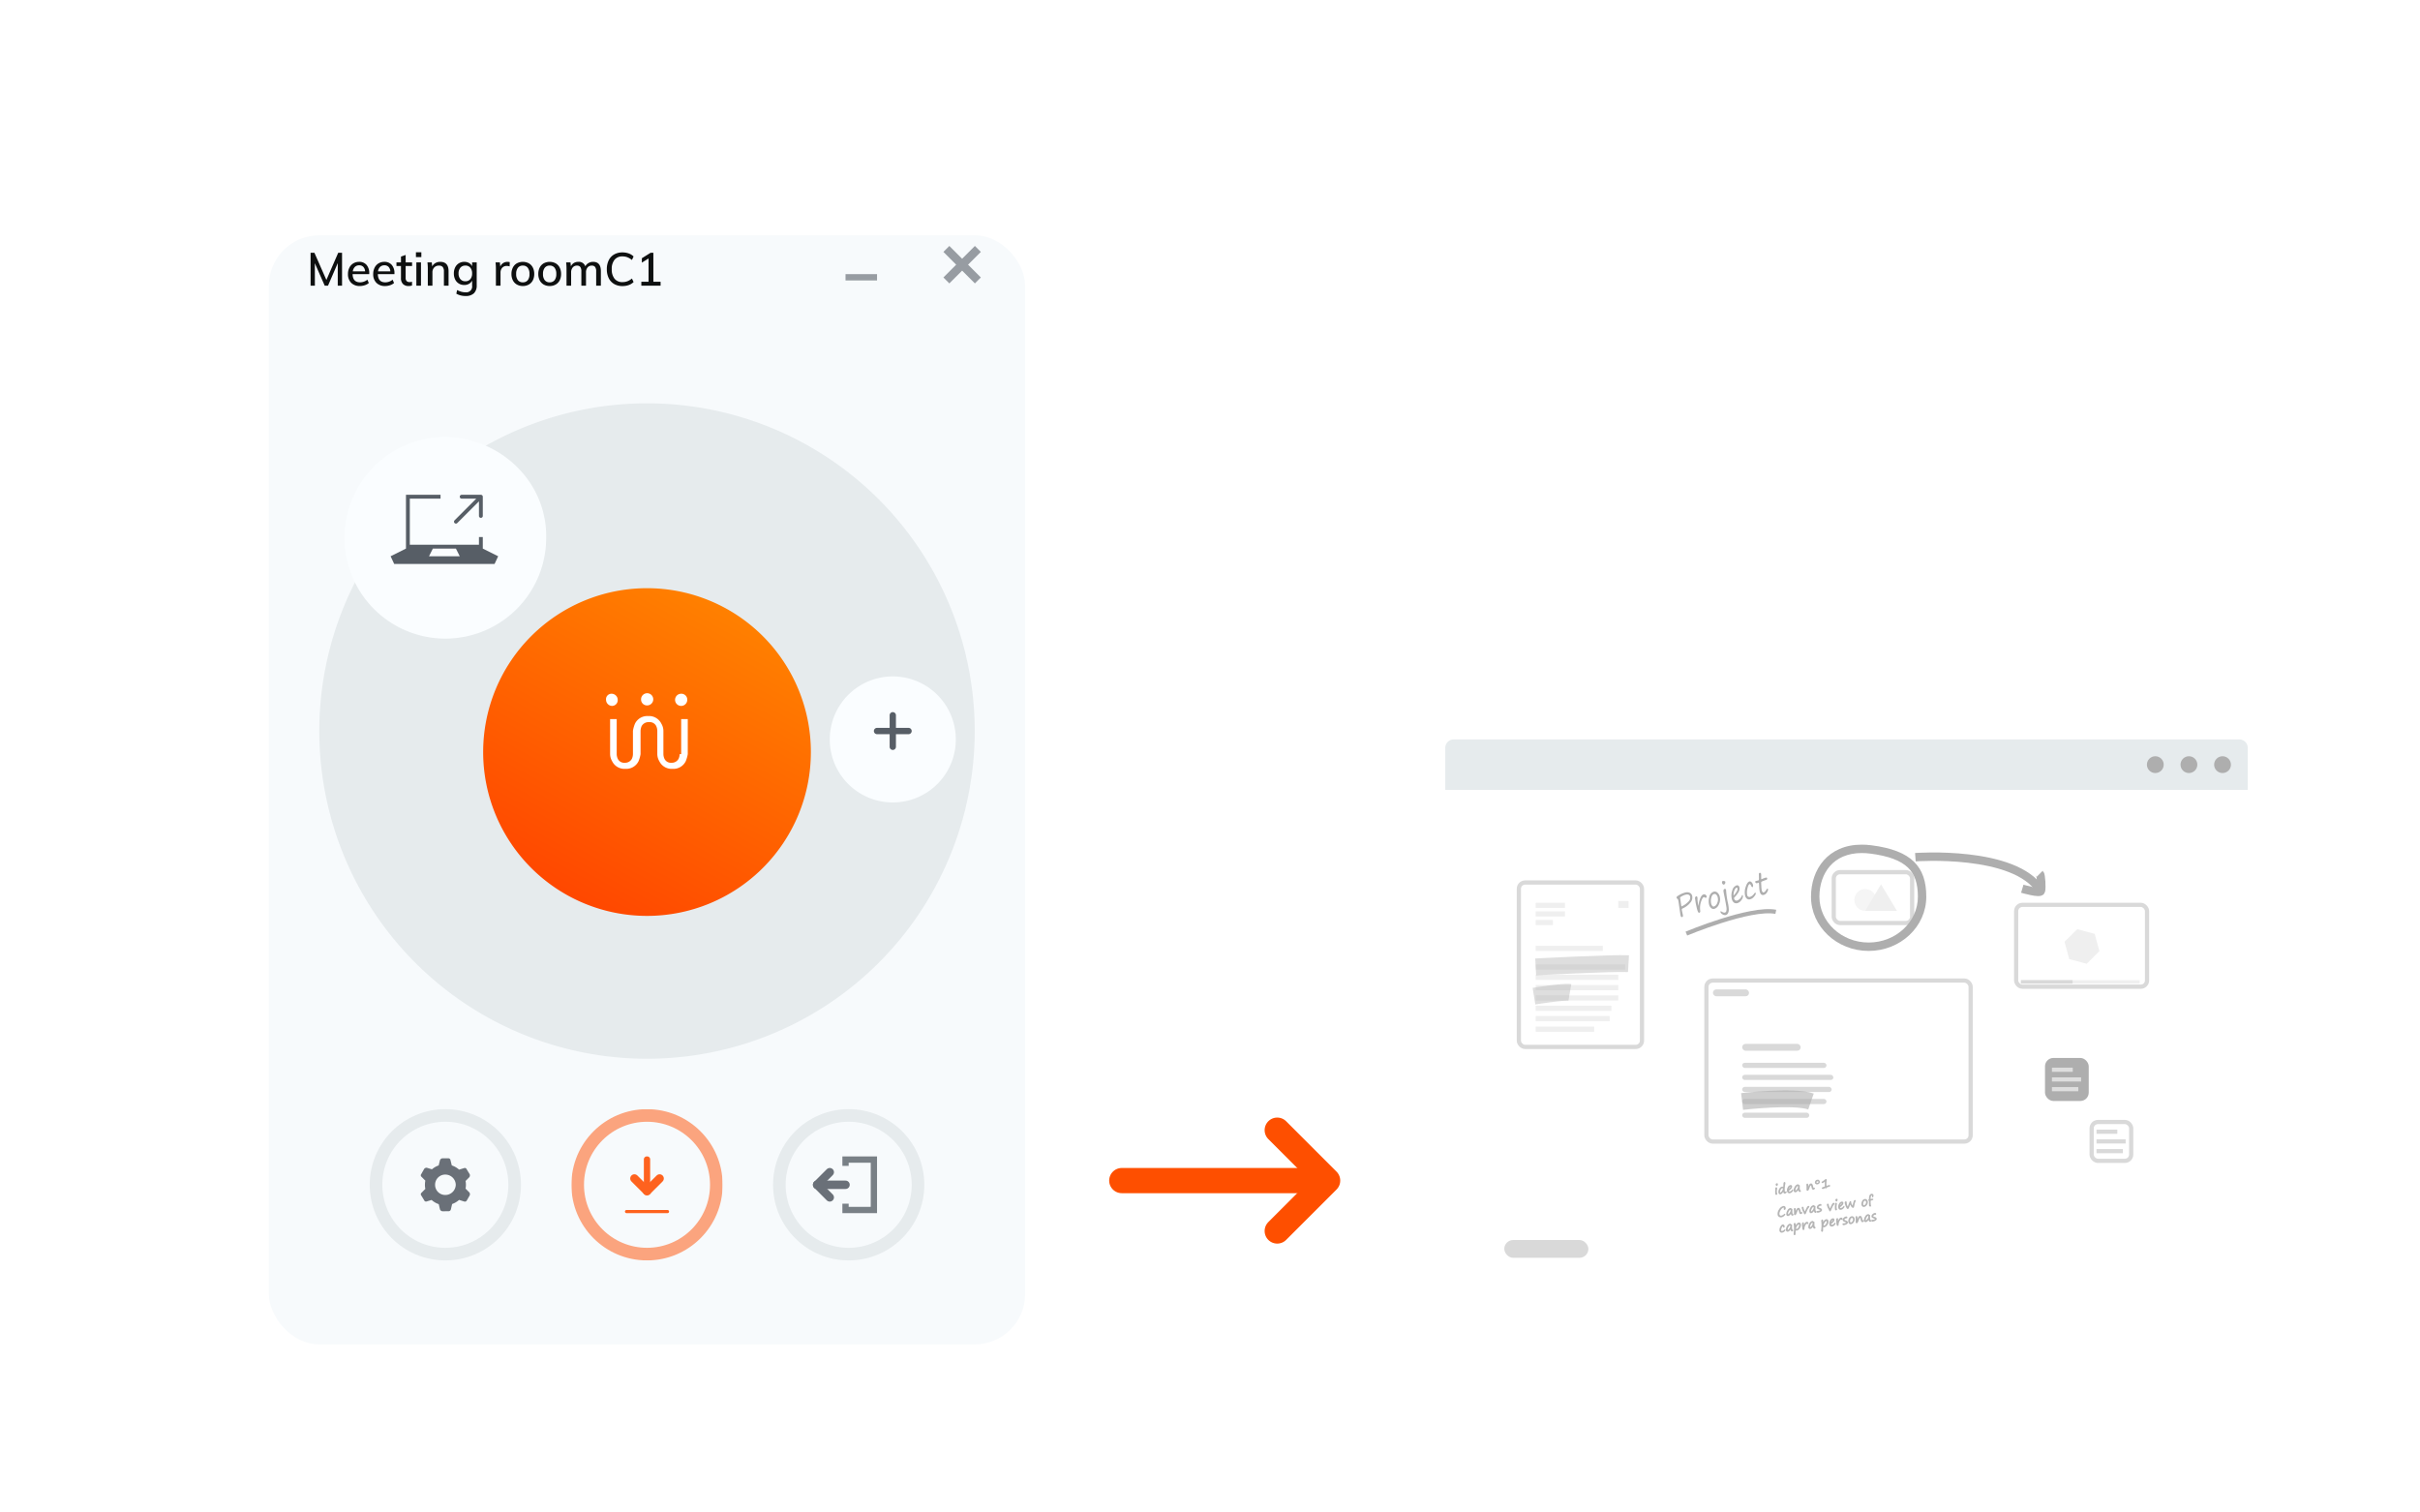 <svg xmlns="http://www.w3.org/2000/svg" xmlns:xlink="http://www.w3.org/1999/xlink" width="576" height="360" viewBox="0 0 576 360"><defs><clipPath id="a"><rect width="576" height="360" fill="none"/></clipPath><filter id="b" x="338" y="171" width="203" height="140" filterUnits="userSpaceOnUse"><feOffset dy="1" input="SourceAlpha"/><feGaussianBlur stdDeviation="2" result="c"/><feFlood flood-opacity="0.161"/><feComposite operator="in" in2="c"/><feComposite in="SourceGraphic"/></filter><filter id="d" x="22" y="14" width="264" height="348" filterUnits="userSpaceOnUse"><feOffset dy="8" input="SourceAlpha"/><feGaussianBlur stdDeviation="14" result="e"/><feFlood flood-opacity="0.2"/><feComposite operator="in" in2="e"/><feComposite in="SourceGraphic"/></filter><clipPath id="f"><rect width="36" height="36" fill="none"/></clipPath><linearGradient id="i" x1="0.7" y1="0.038" x2="0.156" y2="1.034" gradientUnits="objectBoundingBox"><stop offset="0" stop-color="#ff8000"/><stop offset="1" stop-color="#ff4000"/></linearGradient><filter id="j" x="85" y="110" width="138" height="138" filterUnits="userSpaceOnUse"><feOffset dy="5" input="SourceAlpha"/><feGaussianBlur stdDeviation="10" result="k"/><feFlood flood-color="#672300" flood-opacity="0.302"/><feComposite operator="in" in2="k"/><feComposite in="SourceGraphic"/></filter><clipPath id="l"><rect width="60" height="61.125" fill="none"/></clipPath><filter id="m" x="74.5" y="96.5" width="63" height="63" filterUnits="userSpaceOnUse"><feOffset dy="2" input="SourceAlpha"/><feGaussianBlur stdDeviation="2.5" result="n"/><feFlood flood-color="#001428" flood-opacity="0.149"/><feComposite operator="in" in2="n"/><feComposite in="SourceGraphic"/></filter><filter id="o" x="190" y="153.5" width="45" height="45" filterUnits="userSpaceOnUse"><feOffset dy="2" input="SourceAlpha"/><feGaussianBlur stdDeviation="2.5" result="p"/><feFlood flood-color="#001428" flood-opacity="0.149"/><feComposite operator="in" in2="p"/><feComposite in="SourceGraphic"/></filter><clipPath id="r"><rect width="576" height="360"/></clipPath></defs><g id="q" clip-path="url(#r)"><g clip-path="url(#a)"><g transform="matrix(1, 0, 0, 1, 0, 0)" filter="url(#b)"><rect width="191" height="128" rx="2" transform="translate(344 176)" fill="#fff"/></g><rect width="20.014" height="4.237" rx="2.119" transform="translate(358.045 295.144)" fill="#d9d9d9"/><path d="M16415.385-5790.77h48" transform="translate(-16148.385 6071.77)" fill="none" stroke="#fe4f00" stroke-linecap="round" stroke-width="6"/><path d="M16496.154-5805.58l12,12-12,12" transform="translate(-16192.154 6074.58)" fill="none" stroke="#fe4f00" stroke-linecap="round" stroke-linejoin="round" stroke-width="6"/><g transform="translate(64 48)"><g transform="matrix(1, 0, 0, 1, -64, -48)" filter="url(#d)"><rect width="180" height="264" rx="12" transform="translate(64 48)" fill="#f7fafc"/></g><g transform="translate(72 216)"><g clip-path="url(#f)"><g fill="none" stroke="#ff4e00" stroke-width="3" opacity="0.5"><circle cx="18" cy="18" r="18" stroke="none"/><circle cx="18" cy="18" r="16.5" fill="none"/></g></g><g transform="translate(12.75 11.25)" opacity="0.88"><g transform="translate(2.25)"><path d="M9.5.75v7.5A.709.709,0,0,1,8.75,9h0A.709.709,0,0,1,8,8.25V.75A.709.709,0,0,1,8.75,0h0A.709.709,0,0,1,9.5.75Z" transform="translate(-5.75)" fill="#ff4e00"/><line y1="3" x2="3" transform="translate(3 5.25)" fill="#fff" stroke="#ff4e00" stroke-linecap="round" stroke-miterlimit="10" stroke-width="2"/><line x1="3" y1="3" transform="translate(0 5.25)" fill="#fff" stroke="#ff4e00" stroke-linecap="round" stroke-miterlimit="10" stroke-width="2"/></g><path d="M.375,0h9.75a.375.375,0,0,1,0,.75H.375a.375.375,0,0,1,0-.75Z" transform="translate(0 12.75)" fill="#ff4e00"/></g></g><g transform="translate(24 216)"><g clip-path="url(#f)"><g fill="none" stroke="#e6ebed" stroke-width="3"><circle cx="18" cy="18" r="18" stroke="none"/><circle cx="18" cy="18" r="16.5" fill="none"/></g></g><g transform="translate(12.149 11.701)" opacity="0.88"><g transform="translate(0 0)"><path d="M5.2,12.6a.674.674,0,0,1-.627-.451l-.293-1.239a4.806,4.806,0,0,1-1.7-1l-1.143.345a.461.461,0,0,1-.626-.271L.1,8.819a.447.447,0,0,1,.089-.63l.9-.908a4.988,4.988,0,0,1,0-1.964l-.9-.908A.447.447,0,0,1,.1,3.778L.813,2.52a.691.691,0,0,1,.626-.271l1.22.368a4.787,4.787,0,0,1,1.6-.921L4.571.449A.672.672,0,0,1,5.2,0H6.541a.5.5,0,0,1,.537.449l.31,1.243a4.973,4.973,0,0,1,1.731,1L10.3,2.338a.462.462,0,0,1,.627.271l.715,1.169a.724.724,0,0,1-.089.72l-.892.9a4.814,4.814,0,0,1,0,1.811l.892.9a.681.681,0,0,1,.089.72l-.715,1.259a.512.512,0,0,1-.627.181L9.121,9.9a4.975,4.975,0,0,1-1.653.977l-.3,1.269a.567.567,0,0,1-.536.451ZM3.409,6.3A2.412,2.412,0,0,0,5.825,8.728,2.489,2.489,0,0,0,8.33,6.3a2.49,2.49,0,0,0-2.5-2.43A2.413,2.413,0,0,0,3.409,6.3Z" fill="#575e66"/></g></g></g><g transform="translate(120 216)"><g clip-path="url(#f)"><g fill="none" stroke="#e6ebed" stroke-width="3"><circle cx="18" cy="18" r="18" stroke="none"/><circle cx="18" cy="18" r="16.5" fill="none"/></g></g><g transform="translate(10.499 11.251)" opacity="0.88"><path d="M6.748,13.5H0V11.25H1.5V12H6.748V1.5H1.5v.75H0V0H8.25V13.5Z" transform="translate(6.001)" fill="#575e66" opacity="0.88"/><g transform="translate(0 3.75)"><line x2="3" y2="3" transform="translate(0 3)" fill="#fff" stroke="#575e66" stroke-linecap="round" stroke-miterlimit="10" stroke-width="2"/><line y1="3" x2="3" fill="#fff" stroke="#575e66" stroke-linecap="round" stroke-miterlimit="10" stroke-width="2"/><line x1="6.75" transform="translate(0 3)" fill="#fff" stroke="#575e66" stroke-linecap="round" stroke-miterlimit="10" stroke-width="2"/></g></g></g><rect width="168" height="168" transform="translate(6 42)" fill="#00ffdc" opacity="0"/><path d="M78,0A78,78,0,1,1,0,78,78,78,0,0,1,78,0Z" transform="translate(12 48)" fill="#e6ebed"/><g transform="translate(42 78)"><rect width="96" height="96" fill="#00ffc2" opacity="0"/><g transform="matrix(1, 0, 0, 1, -106, -126)" filter="url(#j)"><path d="M39.191.191a39,39,0,1,1-39,39A39,39,0,0,1,39.191.191Z" transform="translate(114.81 134.81)" fill="url(#i)"/></g><g transform="translate(38.25 39)"><path d="M18.779,18.45A1.469,1.469,0,0,0,17.329,17,1.3,1.3,0,0,0,16,18.45a1.469,1.469,0,0,0,1.45,1.45,1.367,1.367,0,0,0,1.329-1.45" transform="translate(-16 -16.879)" fill="#fff"/><path d="M24.35,19.8a1.45,1.45,0,1,0-1.45-1.45,1.4,1.4,0,0,0,1.45,1.45" transform="translate(-14.564 -16.9)" fill="#fff"/><path d="M31.05,17a1.45,1.45,0,1,0,1.45,1.45A1.4,1.4,0,0,0,31.05,17" transform="translate(-13.17 -16.879)" fill="#fff"/><path d="M33.35,30.46a2.794,2.794,0,0,1-.242,1.087,1.8,1.8,0,0,1-1.691.966,1.68,1.68,0,0,1-1.691-.966,2.794,2.794,0,0,1-.242-1.087V24.9A3.462,3.462,0,0,0,29,23.212,3.257,3.257,0,0,0,25.86,21.4a3.257,3.257,0,0,0-3.141,1.812,7.563,7.563,0,0,0-.483,1.691V30.46a2.794,2.794,0,0,1-.242,1.087,1.8,1.8,0,0,1-1.691.966,1.68,1.68,0,0,1-1.691-.966,2.794,2.794,0,0,1-.242-1.087V22.125H16.8V30.46a3.462,3.462,0,0,0,.483,1.691,3.257,3.257,0,0,0,3.141,1.812,3.257,3.257,0,0,0,3.141-1.812,7.564,7.564,0,0,0,.483-1.691V24.9a3.236,3.236,0,0,1,.242-1.087A1.862,1.862,0,0,1,26.1,22.85a1.68,1.68,0,0,1,1.691.966,2.794,2.794,0,0,1,.242,1.087V30.46a3.462,3.462,0,0,0,.483,1.691,3.257,3.257,0,0,0,3.141,1.812A3.257,3.257,0,0,0,34.8,32.152a7.564,7.564,0,0,0,.483-1.691V22.125h-1.57V30.46Z" transform="translate(-15.834 -15.964)" fill="#fff"/></g></g><g transform="translate(12 48)" clip-path="url(#l)"><rect width="60" height="60" fill="#0ef" opacity="0"/><g transform="translate(6 6)"><g transform="matrix(1, 0, 0, 1, -82, -102)" filter="url(#m)"><path d="M25.021,1.021a24.676,24.676,0,0,1,18.75,9,22.989,22.989,0,0,1,5.25,15,24,24,0,1,1-24-24Z" transform="translate(80.98 100.98)" fill="#fafdff"/></g><g transform="translate(10.971 15.771)"><path d="M633.943,201.8v-2.743h-.914v1.829H616.571V189.914h7.314V189h-8.229v12.8L612,203.629l.853,1.829h23.893l.853-1.829Zm-12.8,1.829.914-1.829h5.486l.914,1.829Z" transform="translate(-612 -189)" fill="#575e66"/><path d="M628.957,195.857a.459.459,0,0,0,.324-.133l5.162-5.162v3.468a.457.457,0,1,0,.914,0v-4.572A.457.457,0,0,0,634.9,189h-4.571a.457.457,0,0,0,0,.914H633.8l-5.162,5.162a.457.457,0,0,0,.323.78Z" transform="translate(-613.414 -189)" fill="#575e66"/></g></g></g><g transform="translate(133.5 111)"><g transform="matrix(1, 0, 0, 1, -197.5, -159)" filter="url(#o)"><path d="M15,0A15,15,0,1,1,0,15,15,15,0,0,1,15,0Z" transform="translate(197.5 159)" fill="#fafdff"/></g><path d="M3.749,8.25v-3h-3a.75.75,0,1,1,0-1.5h3v-3a.75.75,0,0,1,1.5,0v3h3a.75.75,0,1,1,0,1.5h-3v3a.75.75,0,0,1-1.5,0Z" transform="translate(10.5 10.5)" fill="#575e66"/></g><g transform="translate(129 3)" opacity="0.6"><rect width="24" height="24" fill="#383838" opacity="0"/><rect width="7.5" height="1.5" transform="translate(8.25 14.25)" fill="#565d65"/></g><g transform="translate(153 3)" opacity="0.6"><rect width="24" height="24" fill="#b7b7b7" opacity="0"/><g transform="translate(8.251 8.249)"><path d="M3.75,3.75,0,7.5,3.75,3.75,0,0,3.75,3.75,7.5,0,3.75,3.75,7.5,7.5Z" fill="#565d65" stroke="#565d65" stroke-width="2"/></g></g><path d="M7.5,3.168h.913V11H7.392V5.621L5.071,11H4.29L1.936,5.654,1.947,11H.924V3.168h.913L4.686,9.636ZM14.883,8.25h-3.96q.055,1.947,1.771,1.947a2.752,2.752,0,0,0,1.749-.627l.341.792a2.717,2.717,0,0,1-.951.523,3.65,3.65,0,0,1-1.161.193,2.813,2.813,0,0,1-2.09-.764,2.843,2.843,0,0,1-.759-2.1,3.28,3.28,0,0,1,.335-1.507A2.467,2.467,0,0,1,11.1,5.687a2.62,2.62,0,0,1,1.375-.363,2.238,2.238,0,0,1,1.766.726,2.93,2.93,0,0,1,.643,2.013ZM12.5,6.149a1.429,1.429,0,0,0-1.023.374,1.806,1.806,0,0,0-.506,1.067H13.9a1.7,1.7,0,0,0-.429-1.073A1.312,1.312,0,0,0,12.5,6.149Zm8.393,2.1h-3.96Q16.984,10.2,18.7,10.2a2.752,2.752,0,0,0,1.749-.627l.341.792a2.717,2.717,0,0,1-.951.523,3.65,3.65,0,0,1-1.16.193,2.813,2.813,0,0,1-2.09-.764,2.843,2.843,0,0,1-.759-2.1,3.28,3.28,0,0,1,.335-1.507A2.467,2.467,0,0,1,17.1,5.687a2.62,2.62,0,0,1,1.375-.363,2.238,2.238,0,0,1,1.765.726,2.93,2.93,0,0,1,.644,2.013ZM18.5,6.149a1.429,1.429,0,0,0-1.023.374,1.806,1.806,0,0,0-.506,1.067H19.91a1.7,1.7,0,0,0-.429-1.073A1.312,1.312,0,0,0,18.5,6.149Zm5.049.165V9.1a1.088,1.088,0,0,0,.248.809.955.955,0,0,0,.688.236,2.046,2.046,0,0,0,.583-.088v.9a2.6,2.6,0,0,1-.825.121,1.776,1.776,0,0,1-1.331-.484,1.934,1.934,0,0,1-.473-1.408V6.314H21.362V5.456H22.44V4.07l1.111-.385V5.456H25.08v.858ZM26.1,11V5.456h1.1V11ZM26,3.036h1.287V4.2H26Zm5.775,2.288q1.991,0,1.991,2.222V11H32.659V7.612a1.617,1.617,0,0,0-.28-1.056,1.115,1.115,0,0,0-.9-.33,1.493,1.493,0,0,0-1.128.44,1.626,1.626,0,0,0-.424,1.177V11h-1.1V7.018a12.493,12.493,0,0,0-.088-1.562h1.034l.1.957a1.853,1.853,0,0,1,.765-.808A2.288,2.288,0,0,1,31.779,5.324Zm8.69.132V10.9a2.538,2.538,0,0,1-.666,1.908,2.735,2.735,0,0,1-1.974.644,4.32,4.32,0,0,1-2.211-.55l.187-.869a4.916,4.916,0,0,0,1,.407,3.811,3.811,0,0,0,1.018.132,1.386,1.386,0,0,0,1.551-1.584V9.79a1.872,1.872,0,0,1-.737.764,2.2,2.2,0,0,1-1.122.281,2.457,2.457,0,0,1-1.292-.341,2.3,2.3,0,0,1-.88-.968,3.18,3.18,0,0,1-.313-1.441,3.18,3.18,0,0,1,.313-1.441,2.338,2.338,0,0,1,.88-.973,2.427,2.427,0,0,1,1.292-.347,2.268,2.268,0,0,1,1.122.27,1.787,1.787,0,0,1,.737.765v-.9ZM37.763,9.944a1.476,1.476,0,0,0,1.177-.495,2.014,2.014,0,0,0,.429-1.364,2.053,2.053,0,0,0-.423-1.37,1.465,1.465,0,0,0-1.183-.5,1.485,1.485,0,0,0-1.182.5,2.019,2.019,0,0,0-.435,1.37,2,2,0,0,0,.435,1.358A1.485,1.485,0,0,0,37.763,9.944ZM47.8,5.324a1.957,1.957,0,0,1,.528.077L48.3,6.413a1.855,1.855,0,0,0-.649-.11,1.4,1.4,0,0,0-1.139.457,1.738,1.738,0,0,0-.379,1.149V11h-1.1V7.018a12.493,12.493,0,0,0-.088-1.562H45.98l.1,1a1.715,1.715,0,0,1,.682-.841A1.9,1.9,0,0,1,47.8,5.324Zm3.652,5.753a2.832,2.832,0,0,1-1.43-.352,2.389,2.389,0,0,1-.951-1,3.262,3.262,0,0,1-.335-1.518,3.3,3.3,0,0,1,.335-1.523,2.381,2.381,0,0,1,.951-1.007,3.058,3.058,0,0,1,2.849,0,2.381,2.381,0,0,1,.951,1.007,3.3,3.3,0,0,1,.336,1.523,3.262,3.262,0,0,1-.336,1.518,2.389,2.389,0,0,1-.951,1A2.809,2.809,0,0,1,51.447,11.077Zm-.011-.88a1.422,1.422,0,0,0,1.177-.506,2.327,2.327,0,0,0,.407-1.485,2.313,2.313,0,0,0-.413-1.474,1.4,1.4,0,0,0-1.16-.517,1.428,1.428,0,0,0-1.177.517,2.291,2.291,0,0,0-.418,1.474,2.305,2.305,0,0,0,.413,1.485A1.425,1.425,0,0,0,51.436,10.2Zm6.4.88a2.832,2.832,0,0,1-1.43-.352,2.389,2.389,0,0,1-.951-1,3.262,3.262,0,0,1-.335-1.518,3.3,3.3,0,0,1,.335-1.523,2.381,2.381,0,0,1,.951-1.007,3.058,3.058,0,0,1,2.849,0,2.381,2.381,0,0,1,.951,1.007,3.3,3.3,0,0,1,.336,1.523,3.262,3.262,0,0,1-.336,1.518,2.389,2.389,0,0,1-.951,1A2.809,2.809,0,0,1,57.838,11.077Zm-.011-.88A1.422,1.422,0,0,0,59,9.691a2.327,2.327,0,0,0,.407-1.485A2.313,2.313,0,0,0,59,6.732a1.4,1.4,0,0,0-1.16-.517,1.428,1.428,0,0,0-1.177.517,2.291,2.291,0,0,0-.418,1.474,2.305,2.305,0,0,0,.413,1.485A1.425,1.425,0,0,0,57.827,10.2Zm10.34-4.873q1.848,0,1.848,2.222V11H68.9V7.6a1.754,1.754,0,0,0-.247-1.045.932.932,0,0,0-.8-.33,1.243,1.243,0,0,0-1.007.44,1.81,1.81,0,0,0-.368,1.2V11H65.373V7.6a1.754,1.754,0,0,0-.247-1.045.932.932,0,0,0-.8-.33,1.259,1.259,0,0,0-1.012.44,1.792,1.792,0,0,0-.374,1.2V11h-1.1V7.018a12.493,12.493,0,0,0-.088-1.562h1.034l.1.924A1.8,1.8,0,0,1,63.58,5.6a1.988,1.988,0,0,1,1.056-.275,1.611,1.611,0,0,1,1.683,1.067,1.88,1.88,0,0,1,.743-.781A2.15,2.15,0,0,1,68.167,5.324Zm6.985,5.764a3.857,3.857,0,0,1-1.975-.49,3.252,3.252,0,0,1-1.293-1.392,4.72,4.72,0,0,1-.451-2.134,4.693,4.693,0,0,1,.451-2.123,3.218,3.218,0,0,1,1.293-1.386,3.892,3.892,0,0,1,1.975-.484,4.369,4.369,0,0,1,1.491.247,3.1,3.1,0,0,1,1.16.721l-.4.836a3.954,3.954,0,0,0-1.083-.654,3.23,3.23,0,0,0-1.161-.2,2.327,2.327,0,0,0-1.886.792,3.411,3.411,0,0,0-.665,2.255,3.453,3.453,0,0,0,.665,2.271,2.32,2.32,0,0,0,1.886.8,3.23,3.23,0,0,0,1.161-.2,3.954,3.954,0,0,0,1.083-.654l.4.836a3.1,3.1,0,0,1-1.16.72A4.369,4.369,0,0,1,75.152,11.088Zm7.359-1.023h1.716V11H79.651v-.935h1.716V4.521l-1.595.99V4.466l2.079-1.3h.66Z" transform="translate(9 9)" fill="#0e1010"/></g><g transform="translate(479.377 214.872)" fill="#fff" stroke="#d9d9d9" stroke-width="1"><rect width="32.156" height="20.482" rx="2" stroke="none"/><rect x="0.5" y="0.5" width="31.156" height="19.482" rx="1.5" fill="none"/></g><g transform="translate(435.964 207.09)" fill="#fff" stroke="#d9d9d9" stroke-width="1"><rect width="19.659" height="13.106" rx="2" stroke="none"/><rect x="0.5" y="0.5" width="18.659" height="12.106" rx="1.5" fill="none"/></g><rect width="4.096" height="1.638" rx="0.819" transform="translate(462.585 235.492)" opacity="0.15"/><rect width="4.915" height="1.638" rx="0.819" transform="translate(456.032 235.492)" opacity="0.15"/><rect width="0.41" height="32.355" rx="0.205" transform="translate(468.729 238.769)" fill="#d9d9d9"/><rect width="3.686" height="1.638" rx="0.819" transform="translate(449.889 235.492)" opacity="0.15"/><rect width="4.505" height="1.638" rx="0.819" transform="translate(442.927 235.492)" opacity="0.15"/><rect width="21.707" height="19.659" rx="2" transform="translate(442.107 246.818)" fill="#f0f0f0"/><g transform="translate(441.357 210.488)"><ellipse cx="2.607" cy="2.607" rx="2.607" ry="2.607" transform="translate(0 1.117)" opacity="0.04"/><path d="M3.793,0,7.586,6.317H0Z" transform="translate(2.562)" fill="#efefef"/></g><path d="M6.451,0,8.6,3.686,6.451,7.372H2.15L0,3.686,2.15,0Z" transform="matrix(0.966, 0.259, -0.259, 0.966, 492.343, 220.606)" fill="#efefef"/><rect width="28.26" height="0.819" transform="translate(481.015 233.302)" fill="#f0f0f0"/><rect width="12.287" height="0.819" transform="translate(481.015 233.302)" fill="#d9d9d9"/><path d="M848.657-2051.662s23.716-1.765,29.783,7.942" transform="translate(-392.765 2255.689)" fill="none" stroke="#aeaeae" stroke-width="2"/><path d="M397.952,57.718s4.221,1.245,4.437.541.054-3.788-.271-4.112" transform="translate(83.383 153.813)" fill="none" stroke="#aeaeae" stroke-width="2"/><g transform="translate(486.743 251.809)"><rect width="10.412" height="10.245" rx="2" fill="#aeaeae"/><rect width="4.956" height="0.991" transform="translate(1.652 2.313)" fill="#fff" opacity="0.59"/><rect width="6.938" height="0.991" transform="translate(1.652 4.625)" fill="#fff" opacity="0.59"/><rect width="6.277" height="0.991" transform="translate(1.652 6.938)" fill="#fff" opacity="0.59"/></g><g transform="translate(497.35 266.559)"><g fill="#fff" stroke="#d9d9d9" stroke-width="1"><rect width="10.412" height="10.245" rx="2" stroke="none"/><rect x="0.5" y="0.5" width="9.412" height="9.245" rx="1.5" fill="none"/></g><rect width="4.956" height="0.991" transform="translate(1.652 2.313)" fill="#d9d9d9"/><rect width="6.938" height="0.991" transform="translate(1.652 4.625)" fill="#d9d9d9"/><rect width="6.277" height="0.991" transform="translate(1.652 6.938)" fill="#d9d9d9"/></g><path d="M281.79,159.9s-6.618,4.549-1.213,7.638,11.913.662,12.465-1.875-.441-12.354-11.913-7.06" transform="translate(155.239 94.286)" fill="none" stroke="#66d924" stroke-width="2"/><g transform="translate(361.014 209.548)" fill="#fff" stroke="#d9d9d9" stroke-width="1"><rect width="30.307" height="40.137" rx="2" stroke="none"/><rect x="0.5" y="0.5" width="29.307" height="39.137" rx="1.5" fill="none"/></g><g transform="translate(431.049 199.814)" fill="none"><path d="M14.4,1.378C23.963,2.606,27.44,6.5,27.44,13.624s-6.143,12.9-13.72,12.9S0,20.749,0,13.624,4.83.15,14.4,1.378Z" stroke="none"/><path d="M 12.08 3.225 C 10.419 3.225 8.912 3.513 7.599 4.08 C 6.408 4.596 5.374 5.343 4.529 6.301 C 2.898 8.149 2 10.749 2 13.624 C 2 19.635 7.258 24.525 13.72 24.525 C 20.183 24.525 25.44 19.635 25.44 13.624 C 25.44 10.468 24.699 8.275 23.108 6.72 C 21.357 5.01 18.424 3.911 14.142 3.362 C 13.434 3.271 12.74 3.225 12.08 3.225 M 12.08 1.225 C 12.819 1.225 13.59 1.274 14.396 1.378 C 23.963 2.606 27.44 6.499 27.44 13.624 C 27.44 20.749 21.298 26.525 13.72 26.525 C 6.143 26.525 -1.9073486328125e-06 20.749 -1.9073486328125e-06 13.624 C -1.9073486328125e-06 7.1 4.051 1.225 12.08 1.225 Z" stroke="none" fill="#aeaeae"/></g><g transform="translate(405.657 232.893)" fill="#fff" stroke="#d9d9d9" stroke-width="1"><rect width="63.891" height="39.318" rx="2" stroke="none"/><rect x="0.5" y="0.5" width="62.891" height="38.318" rx="1.5" fill="none"/></g><rect width="20.068" height="1.229" rx="0.614" transform="translate(414.667 252.961)" fill="#d9d9d9"/><rect width="21.707" height="1.229" rx="0.614" transform="translate(414.667 255.828)" fill="#d9d9d9"/><rect width="21.297" height="1.229" rx="0.614" transform="translate(414.667 258.695)" fill="#d9d9d9"/><rect width="20.068" height="1.229" rx="0.614" transform="translate(414.667 261.562)" fill="#d9d9d9"/><rect width="15.973" height="1.229" rx="0.614" transform="translate(414.667 264.839)" fill="#d9d9d9"/><rect width="13.925" height="1.638" rx="0.819" transform="translate(414.667 248.456)" fill="#d9d9d9"/><rect width="15.973" height="1.229" transform="translate(365.52 225.111)" fill="#efefef"/><rect width="6.963" height="1.229" transform="translate(365.52 214.872)" fill="#efefef"/><rect width="6.963" height="1.229" transform="translate(365.52 216.92)" fill="#efefef"/><rect width="4.096" height="1.229" transform="translate(365.52 218.968)" fill="#efefef"/><rect width="21.297" height="1.229" transform="translate(365.52 229.548)" fill="#efefef"/><rect width="19.659" height="1.229" transform="translate(365.52 234.463)" fill="#efefef"/><rect width="19.659" height="1.229" transform="translate(365.52 236.92)" fill="#efefef"/><rect width="18.021" height="1.229" transform="translate(365.52 239.377)" fill="#efefef"/><rect width="17.611" height="1.229" transform="translate(365.52 241.834)" fill="#efefef"/><rect width="19.659" height="1.229" transform="translate(365.52 232.005)" fill="#efefef"/><rect width="13.925" height="1.229" transform="translate(365.52 244.36)" fill="#efefef"/><rect width="2.457" height="1.638" transform="translate(385.179 214.463)" fill="#efefef"/><path d="M231.568,251.724s15.224-6.372,21.289-5.18" transform="translate(169.816 -29.511)" fill="none" stroke="#aeaeae" stroke-width="1"/><path d="M230,152.952s7.159-1.141,8.543-.9" transform="translate(135.11 84.149)" fill="none" stroke="rgba(174,174,174,0.42)" stroke-width="4" opacity="0.97"/><path d="M230,152.816s18.509-.974,22.087-.766" transform="translate(135.52 77.323)" fill="none" stroke="rgba(174,174,174,0.42)" stroke-width="4" opacity="0.97"/><g transform="translate(398.667 207.178)"><path d="M.281,1.534Q.1,1.463.1,1.167.1.935.921.715A5.589,5.589,0,0,1,2.344.5,1.642,1.642,0,0,1,3.412.817a1.044,1.044,0,0,1,.395.853,1.815,1.815,0,0,1-.751,1.413A4.809,4.809,0,0,1,1.03,4a1,1,0,0,0-.378.13,2.348,2.348,0,0,0-.065.635q-.023.583-.023.812a.5.5,0,0,1-.088.289.249.249,0,0,1-.205.128Q0,5.993,0,5.569q0-.232.111-1.291L.33,2.162a2.5,2.5,0,0,0,0-.307A.667.667,0,0,0,.281,1.534Zm.642-.2a3.566,3.566,0,0,0-.043.382q-.043.5-.108,1.1-.034.314-.065.681a4.721,4.721,0,0,0,1.8-.656,1.363,1.363,0,0,0,.787-1.088q0-.728-.975-.728A3.684,3.684,0,0,0,.922,1.331ZM4.686,4.352q.031-.064.074-.178A6.761,6.761,0,0,1,5.145,3.3a5.823,5.823,0,0,1,.387-.6,2.64,2.64,0,0,1,.386-.439,1.23,1.23,0,0,1,.316-.209.715.715,0,0,1,.275-.059.564.564,0,0,1,.438.187.631.631,0,0,1,.17.437.349.349,0,0,1-.06.2.206.206,0,0,1-.184.089.307.307,0,0,1-.238-.132A.309.309,0,0,0,6.4,2.64q-.321,0-.888.9a4.647,4.647,0,0,0-.691,1.98.659.659,0,0,1-.117.367.324.324,0,0,1-.244.089q-.151,0-.219-.26a3.922,3.922,0,0,1-.068-.878q0-.168.015-.738a10.746,10.746,0,0,1,.074-1.088q.009-.068.031-.318a2.081,2.081,0,0,1,.054-.382.453.453,0,0,1,.133-.2A.315.315,0,0,1,4.7,2.019a.193.193,0,0,1,.171.084.314.314,0,0,1,.057.18,1.788,1.788,0,0,1-.062.392,3.62,3.62,0,0,0-.083.389,2.355,2.355,0,0,1-.034.253,7.771,7.771,0,0,0-.062.806l0,.132Zm3.5,1.595a.834.834,0,0,1-.7-.371,1.5,1.5,0,0,1-.275-.917,3.5,3.5,0,0,1,.535-1.814,1.522,1.522,0,0,1,1.282-.894.937.937,0,0,1,.8.439,1.777,1.777,0,0,1,.307,1.045A2.7,2.7,0,0,1,9.5,5.155,1.745,1.745,0,0,1,8.181,5.947ZM7.752,4.566a1.173,1.173,0,0,0,.131.589.392.392,0,0,0,.347.228A1.251,1.251,0,0,0,9.153,4.8a2.036,2.036,0,0,0,.463-1.3,1.286,1.286,0,0,0-.177-.712.544.544,0,0,0-.477-.273q-.5,0-.853.7A2.981,2.981,0,0,0,7.752,4.566ZM11.713,0h.009a.765.765,0,0,1,.259.071.9.9,0,0,1,.227.12.209.209,0,0,1,.054.162.517.517,0,0,1-.176.387q-.176.166-.262.166a.319.319,0,0,1-.259-.15.5.5,0,0,1-.111-.3Q11.454.071,11.713,0ZM10.464,8.034a1,1,0,0,1-.711-.355.98.98,0,0,1-.344-.612.265.265,0,0,1,.043-.141q.043-.07.065-.07t.1.071q.484.492.78.492a.5.5,0,0,0,.42-.269,2.466,2.466,0,0,0,.253-1q.077-.73.145-2.267.046-1.109.082-1.409a.751.751,0,0,1,.147-.419.37.37,0,0,1,.284-.12.234.234,0,0,1,.168.08.268.268,0,0,1,.079.194.968.968,0,0,1-.022.175,19.2,19.2,0,0,0-.293,2.936,8.556,8.556,0,0,1-.176,1.616,1.763,1.763,0,0,1-.409.81A.831.831,0,0,1,10.464,8.034Zm5.065-3.475a1.38,1.38,0,0,1-.557.878,1.691,1.691,0,0,1-1.149.514.923.923,0,0,1-.767-.339,1.481,1.481,0,0,1-.27-.945,3.516,3.516,0,0,1,.6-1.941,1.634,1.634,0,0,1,1.3-.92.47.47,0,0,1,.378.175.634.634,0,0,1,.147.421,1.539,1.539,0,0,1-.466,1.052,6.032,6.032,0,0,1-1.246.988.285.285,0,0,0-.16.25.719.719,0,0,0,.148.474.537.537,0,0,0,.438.178A1.865,1.865,0,0,0,15.276,4.5q.1-.118.154-.118Q15.529,4.377,15.529,4.559ZM13.385,4q1.308-.9,1.308-1.445,0-.214-.167-.214-.284,0-.64.482A2.971,2.971,0,0,0,13.385,4Zm3.626,1.8A.862.862,0,0,1,16.3,5.5a1.332,1.332,0,0,1-.248-.86,3.757,3.757,0,0,1,.639-1.964q.639-1.033,1.188-1.033a.512.512,0,0,1,.43.312,1.3,1.3,0,0,1,.18.662.777.777,0,0,1-.079.362q-.079.152-.159.152-.179,0-.253-.417-.083-.45-.241-.45-.321,0-.759.881A3.5,3.5,0,0,0,16.56,4.63a.531.531,0,0,0,.6.606,1.827,1.827,0,0,0,1.067-.492.641.641,0,0,1,.318-.175q.1,0,.1.139,0,.271-.552.683A1.816,1.816,0,0,1,17.011,5.8Zm3.7-3.989q.318-.029.6-.068a3.748,3.748,0,0,1,.463-.036.547.547,0,0,1,.3.05.214.214,0,0,1,.062.175q0,.289-.349.314-.447.032-.824.089a1.219,1.219,0,0,0-.406.095,7.323,7.323,0,0,0-.187.849A7.343,7.343,0,0,0,20.2,4.337a1.024,1.024,0,0,0,.089.523.3.3,0,0,0,.268.13q.265,0,.737-.46.182-.189.281-.189.133,0,.133.164,0,.257-.427.665a1.27,1.27,0,0,1-.875.408q-.747,0-.747-1.017a6.471,6.471,0,0,1,.154-1.138,7.759,7.759,0,0,0,.151-.92q0-.054-.074-.054l-.321.032q-.395,0-.395-.364,0-.207.182-.207H20a.141.141,0,0,0,.114-.068,1.924,1.924,0,0,0,.145-.455q.1-.387.17-.765t.29-.375a.237.237,0,0,1,.207.107.357.357,0,0,1,.074.2q0,.05-.111.51Z" transform="translate(0 5.353) rotate(-14)" fill="#aeaeae"/></g><path d="M746.951-1910.417s12.281-1.431,16.4,0" transform="translate(-332.304 2172.593)" fill="none" stroke="rgba(174,174,174,0.6)" stroke-width="4"/><g transform="translate(422.525 280.624)"><path d="M1871.987-1553.313a.563.563,0,0,0,.35.123.537.537,0,0,0,.1-.01.97.97,0,0,0,.576-.308c.182-.185.263-.337.247-.467h0c-.019-.149-.125-.143-.148-.141-.041.005-.078.032-.129.1a.861.861,0,0,1-.558.4.2.2,0,0,1-.152-.03.193.193,0,0,1-.068-.133c0-.015.007-.029.029-.041a2.984,2.984,0,0,0,.567-.5.7.7,0,0,0,.189-.548.326.326,0,0,0-.131-.216.326.326,0,0,0-.249-.06.885.885,0,0,0-.637.5,1.431,1.431,0,0,0-.2.9A.648.648,0,0,0,1871.987-1553.313Zm.253-.964a1.135,1.135,0,0,1,.13-.278.345.345,0,0,1,.222-.188C1872.6-1554.7,1872.57-1554.562,1872.24-1554.277Z" transform="translate(-1868.963 1556.585)" fill="#b5b5b5"/><path d="M1867.21-1553.979a.373.373,0,0,0,.057,0,.781.781,0,0,0,.435-.249,1.97,1.97,0,0,0,.25-.325.74.74,0,0,0,.1.28.278.278,0,0,0,.278.131.54.54,0,0,0,.307-.156.333.333,0,0,0,.136-.261.157.157,0,0,0-.041-.093.126.126,0,0,0-.11-.035.2.2,0,0,0-.107.054.246.246,0,0,1-.123.057h0c-.019,0-.055-.057-.074-.209a4,4,0,0,1,0-.768,7.145,7.145,0,0,1,.106-.819,1.51,1.51,0,0,0,.04-.281.3.3,0,0,0-.093-.21.171.171,0,0,0-.133-.032.3.3,0,0,0-.131.066.269.269,0,0,0-.092.2l-.077.868a.514.514,0,0,0-.251-.038.937.937,0,0,0-.664.512,1.37,1.37,0,0,0-.225.864.566.566,0,0,0,.142.336A.356.356,0,0,0,1867.21-1553.979Zm-.008-.514a1,1,0,0,1,.16-.6.559.559,0,0,1,.377-.336.117.117,0,0,1,.09.036.155.155,0,0,1,.045.06.8.8,0,0,1-.12.393,1.443,1.443,0,0,1-.281.411.428.428,0,0,1-.219.13c-.019,0-.021,0-.024-.007A.166.166,0,0,1,1867.2-1554.494Z" transform="translate(-1866.032 1557.617)" fill="#b5b5b5"/><path d="M1865.722-1556.01a.158.158,0,0,0-.1-.121.278.278,0,0,0-.149-.03.308.308,0,0,0-.2.1.258.258,0,0,0-.081.2.525.525,0,0,0,.07.19.269.269,0,0,1,.017.034c.036.091.087.114.128.114h.015l.009,0a.39.39,0,0,0,.148-.071.325.325,0,0,0,.127-.219A.763.763,0,0,0,1865.722-1556.01Z" transform="translate(-1865.08 1557.181)" fill="#b5b5b5"/><path d="M1865.341-1552.532h0a2.561,2.561,0,0,1-.022-.391,5.642,5.642,0,0,1,.07-.572.526.526,0,0,0,.007-.15.185.185,0,0,0-.094-.133.264.264,0,0,0-.179-.032.187.187,0,0,0-.155.133.422.422,0,0,0-.019.193,1.958,1.958,0,0,1-.009.25,5.276,5.276,0,0,0-.006.9.393.393,0,0,0,.12.277.19.19,0,0,0,.117.04l.031,0a.238.238,0,0,0,.15-.08.188.188,0,0,0,.061-.143.323.323,0,0,0-.015-.059A1.191,1.191,0,0,1,1865.341-1552.532Z" transform="translate(-1864.92 1555.795)" fill="#b5b5b5"/><path d="M1888.5-1557.128a.633.633,0,0,0,.081-.006h0a.713.713,0,0,0,.434-.213.519.519,0,0,0,.156-.455.822.822,0,0,0-.1-.21.4.4,0,0,0-.273-.223.93.93,0,0,0-.179-.012.725.725,0,0,0-.123.026.742.742,0,0,1-.089.019c-.1.013-.2.1-.3.25a.638.638,0,0,0-.122.389.458.458,0,0,0,.2.34A.556.556,0,0,0,1888.5-1557.128Zm.072-.365a.218.218,0,0,1-.135-.036.109.109,0,0,1-.061-.081.256.256,0,0,1,.042-.16.12.12,0,0,1,.079-.068l.241,0-.024-.056.012-.006s.016.005.044.043a.305.305,0,0,1,.059.137.276.276,0,0,1-.03.112.129.129,0,0,1-.075.077A.7.7,0,0,1,1888.571-1557.494Z" transform="translate(-1878.539 1558.412)" fill="#b5b5b5"/><path d="M1892.068-1557.684a1.007,1.007,0,0,0,.5-.262.411.411,0,0,1,.085-.068l-.006.516c0,.228,0,.434.01.614a1.853,1.853,0,0,1-.3.116c-.067.021-.145.049-.235.086-.156.063-.179.153-.17.223a.22.22,0,0,0,.078.131.224.224,0,0,0,.147.054.244.244,0,0,0,.041,0,1.081,1.081,0,0,0,.27-.1c.017-.01.07-.032.162-.071.04-.018.08-.034.12-.048l0,0a.177.177,0,0,0,.135.068.49.49,0,0,0,.174-.047.143.143,0,0,0,.083-.149l0-.028a1.478,1.478,0,0,1,.31-.1,1.817,1.817,0,0,0,.293-.095.45.45,0,0,0,.115-.068l.022-.028a.178.178,0,0,0,.013-.118.345.345,0,0,0-.066-.147l-.029-.038-.049.008a2.025,2.025,0,0,0-.486.144,1.509,1.509,0,0,1-.219.079,1.964,1.964,0,0,1-.025-.3,6.931,6.931,0,0,1,.047-.965.211.211,0,0,0,.035-.136.334.334,0,0,0-.061-.143.174.174,0,0,0-.167-.092l-.032.011a2.152,2.152,0,0,0-.295.211,4.2,4.2,0,0,1-.421.3,1.6,1.6,0,0,0-.206.132l-.019.02a.178.178,0,0,0-.027.137C1891.907-1557.712,1891.986-1557.674,1892.068-1557.684Z" transform="translate(-1880.843 1558.65)" fill="#b5b5b5"/><path d="M1876.05-1553.674l.044,0a.762.762,0,0,0,.4-.207,1.918,1.918,0,0,0,.262-.3,1.2,1.2,0,0,0,.105.258.3.3,0,0,0,.293.172.271.271,0,0,0,.149-.076.213.213,0,0,0,.086-.184.184.184,0,0,0-.128-.141c-.03-.011-.1-.068-.138-.345a3.994,3.994,0,0,1,0-.619.879.879,0,0,0,0-.146.163.163,0,0,0-.078-.126.149.149,0,0,0-.126-.015.283.283,0,0,0-.3-.168,1.028,1.028,0,0,0-.69.573,1.517,1.517,0,0,0-.26.942.448.448,0,0,0,.138.291A.336.336,0,0,0,1876.05-1553.674Zm.64-1.373a.894.894,0,0,1-.2.6c-.2.293-.31.346-.372.351,0,0-.02-.017-.027-.076a1.09,1.09,0,0,1,.176-.605c.161-.3.279-.373.35-.383h0C1876.633-1555.165,1876.674-1555.171,1876.69-1555.047Z" transform="translate(-1871.267 1556.836)" fill="#b5b5b5"/><path d="M1883.078-1554.76a1.284,1.284,0,0,0,0,.213.243.243,0,0,0,.009.065.234.234,0,0,0,.112.142.236.236,0,0,0,.115.03.246.246,0,0,0,.064-.009.292.292,0,0,0,.164-.12,3.161,3.161,0,0,0,.26-.594,2.6,2.6,0,0,1,.219-.477.169.169,0,0,1,.094-.079c.011.006.073.052.139.346a1.542,1.542,0,0,0,.194.567.309.309,0,0,0,.279.1.392.392,0,0,0,.248-.119.284.284,0,0,0,.1-.222.157.157,0,0,0-.056-.111.156.156,0,0,0-.12-.025l-.043.021a.2.2,0,0,1-.075.033s-.016,0-.032-.026a2.584,2.584,0,0,1-.131-.433,1.184,1.184,0,0,0-.194-.469.342.342,0,0,0-.311-.125.506.506,0,0,0-.347.223,2.44,2.44,0,0,0-.271.569,4.376,4.376,0,0,0,0-.449.464.464,0,0,0-.08-.244.2.2,0,0,0-.185-.058.2.2,0,0,0-.143.12.312.312,0,0,0-.044.185A5.253,5.253,0,0,1,1883.078-1554.76Z" transform="translate(-1875.62 1557.116)" fill="#b5b5b5"/><path d="M1868.654-1531.042a.419.419,0,0,0-.179.113.876.876,0,0,1-.442.245c-.18.023-.217-.057-.228-.141a1.247,1.247,0,0,1,.129-.614c.136-.325.229-.361.243-.366s.028.017.064.12c.064.194.161.225.23.215a.18.18,0,0,0,.135-.123.372.372,0,0,0,.025-.2.56.56,0,0,0-.136-.3.343.343,0,0,0-.3-.138c-.207.025-.4.2-.582.541a1.514,1.514,0,0,0-.22.908.593.593,0,0,0,.2.4.53.53,0,0,0,.326.111.5.5,0,0,0,.1-.009,1.046,1.046,0,0,0,.543-.257c.191-.158.274-.282.261-.39A.132.132,0,0,0,1868.654-1531.042Z" transform="translate(-1866.378 1543.051)" fill="#b5b5b5"/><path d="M1919.172-1548.373l.03.018a3.606,3.606,0,0,1,.011.436c-.006.349,0,.546,0,.62.033.274.2.283.271.275a.259.259,0,0,0,.121-.048l.019-.013.128.127-.059-.271a.631.631,0,0,0-.021-.076,1.105,1.105,0,0,1-.033-.178,5.691,5.691,0,0,1-.024-.935,1.215,1.215,0,0,1,.175-.045,1.521,1.521,0,0,0,.349-.108.181.181,0,0,0,.1-.184.139.139,0,0,0-.053-.1.149.149,0,0,0-.118-.023c-.046.008-.2.027-.455.059h-.007a1.791,1.791,0,0,1,.046-.532c.023-.112.077-.3.178-.313.053-.007.09.059.106.191l.007.142,0,.033a.125.125,0,0,0,.143.091c.122-.015.158-.165.17-.213a.807.807,0,0,0,.023-.282.387.387,0,0,0-.151-.27.4.4,0,0,0-.3-.08.591.591,0,0,0-.452.3,1.569,1.569,0,0,0-.164.729c-.005.085-.011.152-.016.2a.16.16,0,0,1-.052.1.266.266,0,0,0-.1.223A.19.19,0,0,0,1919.172-1548.373Z" transform="translate(-1896.883 1553.573)" fill="#b5b5b5"/><path d="M1915.232-1545.288a.507.507,0,0,0,.351.141.479.479,0,0,0,.073-.005l.015,0a.959.959,0,0,0,.634-.437,1.122,1.122,0,0,0,.236-.816.763.763,0,0,0-.225-.469.564.564,0,0,0-.481-.159.824.824,0,0,0-.633.491,1.407,1.407,0,0,0-.176.839A.652.652,0,0,0,1915.232-1545.288Zm.216-.5h0a1.061,1.061,0,0,1,.1-.553.409.409,0,0,1,.311-.288.159.159,0,0,1,.03,0,.192.192,0,0,1,.142.062.406.406,0,0,1,.1.242.712.712,0,0,1-.147.519.548.548,0,0,1-.357.259.109.109,0,0,1-.105-.045A.356.356,0,0,1,1915.448-1545.793Z" transform="translate(-1894.501 1551.797)" fill="#b5b5b5"/><path d="M1880.713-1541.563a1.782,1.782,0,0,1,.174.412l.006.021.016.015a.3.3,0,0,0,.2.1l.024,0c.084-.01.154-.1.24-.321a7.461,7.461,0,0,1,.383-.849,1.713,1.713,0,0,1,.271-.4c.1-.085.14-.163.131-.239a.232.232,0,0,0-.07-.142.194.194,0,0,0-.164-.051.308.308,0,0,0-.133.051.687.687,0,0,0-.147.166,3.049,3.049,0,0,0-.217.388c-.083.168-.19.4-.33.72a4.074,4.074,0,0,1-.178-.378,2.317,2.317,0,0,1-.1-.279,2.226,2.226,0,0,1-.037-.227.288.288,0,0,0-.093-.2.2.2,0,0,0-.159-.04.2.2,0,0,0-.162.11.369.369,0,0,0-.022.218A3.44,3.44,0,0,0,1880.713-1541.563Z" transform="translate(-1874.022 1549.422)" fill="#b5b5b5"/><path d="M1901.752-1543.708a.568.568,0,0,0,.351.122.536.536,0,0,0,.1-.01.968.968,0,0,0,.576-.307c.182-.185.263-.338.247-.466l-.018-.14-.035.027,0,0a.125.125,0,0,0-.091-.024c-.041,0-.079.031-.129.1a.862.862,0,0,1-.558.4.2.2,0,0,1-.152-.03.193.193,0,0,1-.067-.133c0-.015.007-.029.029-.041a2.992,2.992,0,0,0,.566-.5.7.7,0,0,0,.192-.548.332.332,0,0,0-.379-.276.884.884,0,0,0-.637.5,1.431,1.431,0,0,0-.2.9A.648.648,0,0,0,1901.752-1543.708Zm.253-.963a1.144,1.144,0,0,1,.13-.278.343.343,0,0,1,.223-.188C1902.363-1545.089,1902.335-1544.956,1902.005-1544.671Z" transform="translate(-1886.538 1550.913)" fill="#b5b5b5"/><path d="M1899.97-1546.648l-.048.011.086.064a.119.119,0,0,0,.1.058h.014l.2-.025-.054-.041.009-.007a.329.329,0,0,0,.126-.219.785.785,0,0,0,.018-.2.161.161,0,0,0-.1-.12.271.271,0,0,0-.151-.031.305.305,0,0,0-.195.1.257.257,0,0,0-.081.2.523.523,0,0,0,.07.191Z" transform="translate(-1885.569 1551.866)" fill="#b5b5b5"/><path d="M1886.372-1542.015c-.03-.011-.1-.068-.138-.345a4.023,4.023,0,0,1,.005-.619.852.852,0,0,0,0-.145.163.163,0,0,0-.079-.126.145.145,0,0,0-.126-.015.285.285,0,0,0-.3-.168,1.027,1.027,0,0,0-.689.572,1.514,1.514,0,0,0-.261.942.452.452,0,0,0,.138.29.336.336,0,0,0,.24.1.3.3,0,0,0,.044,0,.76.76,0,0,0,.4-.207,1.944,1.944,0,0,0,.262-.3,1.153,1.153,0,0,0,.106.259.3.3,0,0,0,.292.172.273.273,0,0,0,.15-.077.215.215,0,0,0,.085-.184A.182.182,0,0,0,1886.372-1542.015Zm-.572-.888a.9.9,0,0,1-.2.6c-.208.3-.319.348-.357.353-.011,0-.032,0-.042-.077a1.087,1.087,0,0,1,.176-.606c.158-.293.274-.366.337-.381l.014,0a.036.036,0,0,1,.033.006C1885.767-1543.006,1885.79-1542.98,1885.8-1542.9Z" transform="translate(-1876.647 1549.666)" fill="#b5b5b5"/><path d="M1901.936-1535.9a.329.329,0,0,0-.137-.23.379.379,0,0,0-.281-.067.485.485,0,0,0-.158.05.713.713,0,0,0-.161.12,1.29,1.29,0,0,0-.174.22,2.532,2.532,0,0,0-.162.287c-.014.029-.026.058-.038.087v-.018a.837.837,0,0,0,0-.111,1.133,1.133,0,0,1,.019-.157.755.755,0,0,0,.01-.193.207.207,0,0,0-.062-.12.18.18,0,0,0-.154-.046.242.242,0,0,0-.144.075.275.275,0,0,0-.079.139.864.864,0,0,0-.008.177c0,.068,0,.111,0,.131a3.963,3.963,0,0,0,.021.469c.015.161.025.265.031.309a1.5,1.5,0,0,0,.085.388c.054.123.132.146.18.146h.018a.256.256,0,0,0,.178-.09.33.33,0,0,0,.051-.2,1.717,1.717,0,0,1,.222-.83c.193-.347.3-.384.318-.387a.081.081,0,0,1,.056.02.232.232,0,0,0,.182.063.189.189,0,0,0,.15-.087A.216.216,0,0,0,1901.936-1535.9Z" transform="translate(-1885.875 1545.396)" fill="#b5b5b5"/><path d="M1904.848-1535.921a1.351,1.351,0,0,1-.294-.124.116.116,0,0,1-.059-.08c-.008-.071.083-.145.166-.2a.887.887,0,0,1,.25-.129l.024.006a.279.279,0,0,0,.095.021h.014l.014,0a.179.179,0,0,0,.089-.059.182.182,0,0,0,.057-.146.263.263,0,0,0-.121-.211.376.376,0,0,0-.233-.024,1.033,1.033,0,0,0-.493.269.666.666,0,0,0-.27.608.354.354,0,0,0,.172.253,2.385,2.385,0,0,0,.453.2.554.554,0,0,1,.2.108.328.328,0,0,1-.157.1,1.217,1.217,0,0,1-.318.092.467.467,0,0,1-.068,0,.5.5,0,0,0-.11,0,.325.325,0,0,0-.137.05.171.171,0,0,0-.085.172.224.224,0,0,0,.082.154.3.3,0,0,0,.192.056.643.643,0,0,0,.082-.006,1.664,1.664,0,0,0,.614-.213c.231-.129.335-.29.313-.478a.37.37,0,0,0-.163-.261A1.211,1.211,0,0,0,1904.848-1535.921Z" transform="translate(-1888.018 1545.795)" fill="#b5b5b5"/><path d="M1900.116-1543.236a.292.292,0,0,0-.015-.059,1.149,1.149,0,0,1-.059-.235h0a2.584,2.584,0,0,1-.021-.391,5.655,5.655,0,0,1,.069-.573.533.533,0,0,0,.006-.148.188.188,0,0,0-.093-.134.269.269,0,0,0-.179-.032.189.189,0,0,0-.156.134.418.418,0,0,0-.016.189,1.967,1.967,0,0,1-.009.251,5.327,5.327,0,0,0-.007.9c.032.26.142.321.239.321l.03,0a.24.24,0,0,0,.15-.08A.188.188,0,0,0,1900.116-1543.236Z" transform="translate(-1885.408 1550.479)" fill="#b5b5b5"/><path d="M1897.8-1534.757a.118.118,0,0,0-.092-.024c-.041.005-.078.033-.128.1a.859.859,0,0,1-.557.4.2.2,0,0,1-.152-.03.2.2,0,0,1-.067-.133c0-.015.007-.03.03-.042a2.986,2.986,0,0,0,.563-.5.7.7,0,0,0,.192-.548.325.325,0,0,0-.131-.216.327.327,0,0,0-.249-.06.885.885,0,0,0-.637.5,1.429,1.429,0,0,0-.2.9.648.648,0,0,0,.21.438.565.565,0,0,0,.351.123.559.559,0,0,0,.1-.01.97.97,0,0,0,.576-.307.8.8,0,0,0,.245-.383l.013,0-.01-.081A.162.162,0,0,0,1897.8-1534.757Zm-.964-.188a1.16,1.16,0,0,1,.131-.276.342.342,0,0,1,.222-.188C1897.2-1535.36,1897.171-1535.228,1896.839-1534.944Z" transform="translate(-1883.487 1545.17)" fill="#b5b5b5"/><path d="M1906.313-1544.6a4.91,4.91,0,0,0,.209-.55c.033-.1.059-.172.078-.221a2.659,2.659,0,0,0,.4.66.458.458,0,0,0,.377.117c.078-.009.115-.092.144-.18s.073-.284.133-.594a2.659,2.659,0,0,1,.257-.785.2.2,0,0,0,.012-.12.181.181,0,0,0-.057-.113.169.169,0,0,0-.135-.049.28.28,0,0,0-.171.09,1.035,1.035,0,0,0-.141.3,4.247,4.247,0,0,0-.168.687c-.021.118-.038.188-.05.23a1.78,1.78,0,0,1-.145-.2,1.293,1.293,0,0,1-.2-.528.182.182,0,0,1,0-.045.357.357,0,0,0,0-.079.2.2,0,0,0-.225-.185h-.039l-.025.03a.963.963,0,0,0-.176.318l-.035.092c-.034.078-.089.221-.168.435a1.522,1.522,0,0,1-.159.384,1.375,1.375,0,0,1-.085-.162,1.584,1.584,0,0,1-.137-.456,1.7,1.7,0,0,1-.015-.229c0-.094,0-.146,0-.172a.223.223,0,0,0-.076-.132.2.2,0,0,0-.127-.064.487.487,0,0,0-.057.007.264.264,0,0,0-.174.134.374.374,0,0,0-.041.24,3.488,3.488,0,0,0,.271.885c.161.38.311.559.47.559l.026,0C1906.152-1544.315,1906.221-1544.4,1906.313-1544.6Z" transform="translate(-1888.762 1551.439)" fill="#b5b5b5"/><path d="M1921.881-1537.823a1.188,1.188,0,0,0-.313-.15,1.382,1.382,0,0,1-.293-.125.116.116,0,0,1-.059-.08c-.008-.071.083-.146.166-.2a.89.89,0,0,1,.252-.129l.026.005a.284.284,0,0,0,.094.021h.015l.014,0a.184.184,0,0,0,.089-.059.182.182,0,0,0,.057-.146.261.261,0,0,0-.121-.211.371.371,0,0,0-.232-.024,1.035,1.035,0,0,0-.493.268.664.664,0,0,0-.27.608.354.354,0,0,0,.172.254,2.336,2.336,0,0,0,.453.2.556.556,0,0,1,.2.107.313.313,0,0,1-.158.1,1.2,1.2,0,0,1-.318.092.381.381,0,0,1-.068,0,.492.492,0,0,0-.109-.005.326.326,0,0,0-.137.05.17.17,0,0,0-.085.171.225.225,0,0,0,.083.154.3.3,0,0,0,.192.055.707.707,0,0,0,.082-.005,1.663,1.663,0,0,0,.615-.213c.23-.129.335-.29.312-.478A.368.368,0,0,0,1921.881-1537.823Z" transform="translate(-1897.89 1547.007)" fill="#b5b5b5"/><path d="M1918.147-1536.82c-.03-.011-.1-.068-.137-.345a3.963,3.963,0,0,1,0-.619.784.784,0,0,0,0-.146.161.161,0,0,0-.077-.126.151.151,0,0,0-.126-.015.29.29,0,0,0-.3-.168,1.016,1.016,0,0,0-.69.573,1.52,1.52,0,0,0-.261.941.452.452,0,0,0,.138.291.335.335,0,0,0,.239.1l.044,0a.761.761,0,0,0,.4-.207,1.883,1.883,0,0,0,.263-.3,1.222,1.222,0,0,0,.105.259.3.3,0,0,0,.293.172.275.275,0,0,0,.149-.076.212.212,0,0,0,.086-.184A.183.183,0,0,0,1918.147-1536.82Zm-.571-.888a.894.894,0,0,1-.2.6c-.2.293-.31.346-.372.351,0,0-.02-.017-.028-.076a1.09,1.09,0,0,1,.176-.605c.162-.3.28-.375.351-.383h.008c.023,0,.023,0,.025.006S1917.566-1537.787,1917.576-1537.708Z" transform="translate(-1895.409 1546.599)" fill="#b5b5b5"/><path d="M1913.465-1536.2l-.047.021a.205.205,0,0,1-.075.033s-.017,0-.032-.026a2.506,2.506,0,0,1-.127-.433,1.154,1.154,0,0,0-.194-.469.346.346,0,0,0-.31-.125.5.5,0,0,0-.347.222,2.429,2.429,0,0,0-.271.569c.008-.15.007-.3,0-.449a.471.471,0,0,0-.08-.244.2.2,0,0,0-.185-.059.2.2,0,0,0-.144.12.313.313,0,0,0-.044.185,5.28,5.28,0,0,1,.035.945,1.335,1.335,0,0,0,0,.213.231.231,0,0,0,.009.065.234.234,0,0,0,.112.142.238.238,0,0,0,.115.03.245.245,0,0,0,.065-.009.293.293,0,0,0,.164-.119,3.149,3.149,0,0,0,.26-.594,2.619,2.619,0,0,1,.218-.477.168.168,0,0,1,.1-.08c.012.007.072.055.132.347a1.525,1.525,0,0,0,.194.567.309.309,0,0,0,.28.106.4.4,0,0,0,.248-.119.284.284,0,0,0,.1-.223A.143.143,0,0,0,1913.465-1536.2Z" transform="translate(-1892.487 1545.985)" fill="#b5b5b5"/><path d="M1908.7-1536.849a.562.562,0,0,0-.481-.159.825.825,0,0,0-.633.49,1.405,1.405,0,0,0-.176.839.652.652,0,0,0,.205.42.506.506,0,0,0,.351.141.624.624,0,0,0,.074-.005h0a.96.96,0,0,0,.647-.44,1.129,1.129,0,0,0,.236-.816A.762.762,0,0,0,1908.7-1536.849Zm-.33,1.065a.55.55,0,0,1-.357.259.112.112,0,0,1-.1-.045.359.359,0,0,1-.076-.194h0a1.07,1.07,0,0,1,.1-.553.411.411,0,0,1,.311-.288l.029,0a.192.192,0,0,1,.142.062.412.412,0,0,1,.1.243A.711.711,0,0,1,1908.373-1535.783Z" transform="translate(-1890.006 1545.875)" fill="#b5b5b5"/><path d="M1877.188-1533.226a.414.414,0,0,0-.34-.1.816.816,0,0,0-.481.3,2.428,2.428,0,0,0-.248.35,2.678,2.678,0,0,0-.015-.3.4.4,0,0,0-.069-.2.167.167,0,0,0-.153-.079.26.26,0,0,0-.189.134.433.433,0,0,0-.036.288l.015.124a8.147,8.147,0,0,1-.034,1.949,1.04,1.04,0,0,0-.01.255.189.189,0,0,0,.1.124.261.261,0,0,0,.158.05h.011a.186.186,0,0,0,.134-.107.361.361,0,0,0,.053-.167l.006-.289c0-.191.007-.383.024-.572l.026.021a.291.291,0,0,0,.205.038,1.127,1.127,0,0,0,.726-.516,1.347,1.347,0,0,0,.282-.988A.479.479,0,0,0,1877.188-1533.226Zm-.255.465a.9.9,0,0,1-.193.611.671.671,0,0,1-.392.333.161.161,0,0,1-.112-.024.06.06,0,0,1-.029-.033,1.092,1.092,0,0,1,.223-.6c.192-.317.325-.4.4-.418h.01a.048.048,0,0,1,.043.017A.2.2,0,0,1,1876.934-1532.761Z" transform="translate(-1871.24 1543.701)" fill="#b5b5b5"/><path d="M1895.742-1542.686l-.033-.118a.171.171,0,0,0,.035,0c.084-.011.154-.1.24-.321a7.31,7.31,0,0,1,.383-.849,1.692,1.692,0,0,1,.271-.4c.1-.085.141-.163.131-.238a.233.233,0,0,0-.07-.142.2.2,0,0,0-.164-.051.314.314,0,0,0-.134.052.669.669,0,0,0-.144.166,3.142,3.142,0,0,0-.217.388c-.083.169-.19.4-.33.72a4.094,4.094,0,0,1-.178-.378,2.452,2.452,0,0,1-.1-.279,2.055,2.055,0,0,1-.037-.227.289.289,0,0,0-.093-.2.208.208,0,0,0-.159-.04.2.2,0,0,0-.14.076.325.325,0,0,0-.043.252,3.426,3.426,0,0,0,.37.93,1.778,1.778,0,0,1,.174.412l.075-.021-.055.056Z" transform="translate(-1882.651 1550.481)" fill="#b5b5b5"/><path d="M1868.064-1542.856a.473.473,0,0,0-.371-.091,1.512,1.512,0,0,0-.979.721,1.832,1.832,0,0,0-.393,1.3.7.7,0,0,0,.316.543.835.835,0,0,0,.456.134.779.779,0,0,0,.1-.006,1.208,1.208,0,0,0,.414-.138,1.408,1.408,0,0,0,.378-.286c.12-.131.17-.223.161-.3a.141.141,0,0,0-.158-.135l-.03.01a.738.738,0,0,0-.185.143,1.322,1.322,0,0,1-.3.2.929.929,0,0,1-.285.1.361.361,0,0,1-.294-.073.408.408,0,0,1-.136-.27,1.279,1.279,0,0,1,.124-.657,2.015,2.015,0,0,1,.428-.643.821.821,0,0,1,.428-.271.058.058,0,0,1,.04.005.1.1,0,0,1,.021.055.742.742,0,0,1-.006.146.9.9,0,0,0-.008.163.2.2,0,0,0,.061.132.163.163,0,0,0,.141.044.319.319,0,0,0,.152-.086.3.3,0,0,0,.109-.206,1.285,1.285,0,0,0-.011-.232A.445.445,0,0,0,1868.064-1542.856Z" transform="translate(-1865.744 1549.382)" fill="#b5b5b5"/><path d="M1872.773-1531.25c-.03-.011-.1-.067-.138-.345a4.055,4.055,0,0,1,0-.618.853.853,0,0,0,0-.146.164.164,0,0,0-.078-.126.147.147,0,0,0-.127-.014.283.283,0,0,0-.3-.168,1.026,1.026,0,0,0-.69.572,1.519,1.519,0,0,0-.261.942.453.453,0,0,0,.138.29.336.336,0,0,0,.239.1.335.335,0,0,0,.044,0,.754.754,0,0,0,.4-.207,1.891,1.891,0,0,0,.263-.3,1.181,1.181,0,0,0,.106.259.294.294,0,0,0,.292.172.279.279,0,0,0,.15-.077.214.214,0,0,0,.085-.184A.183.183,0,0,0,1872.773-1531.25Zm-.574-.887a.9.9,0,0,1-.2.6c-.209.3-.319.348-.372.351,0,0-.02-.017-.027-.076a1.09,1.09,0,0,1,.176-.605c.162-.3.281-.375.351-.383a.042.042,0,0,1,.034.006C1872.168-1532.241,1872.19-1532.216,1872.2-1532.137Z" transform="translate(-1868.617 1543.31)" fill="#b5b5b5"/><path d="M1877.731-1540.859a.15.15,0,0,0-.127-.031l-.043.021a.2.2,0,0,1-.075.033c-.005,0-.017,0-.031-.025a2.6,2.6,0,0,1-.127-.434,1.181,1.181,0,0,0-.194-.469.345.345,0,0,0-.31-.125.508.508,0,0,0-.347.223,2.443,2.443,0,0,0-.271.569,4.388,4.388,0,0,0,0-.45.463.463,0,0,0-.08-.244.2.2,0,0,0-.185-.058.208.208,0,0,0-.143.12.312.312,0,0,0-.044.185,5.276,5.276,0,0,1,.035.944,1.234,1.234,0,0,0,0,.213.251.251,0,0,0,.009.065.237.237,0,0,0,.227.171.212.212,0,0,0,.064-.009.291.291,0,0,0,.164-.119,3.125,3.125,0,0,0,.26-.594,2.6,2.6,0,0,1,.219-.478.166.166,0,0,1,.1-.079c.011.006.072.052.131.348a1.541,1.541,0,0,0,.2.567.306.306,0,0,0,.278.1.4.4,0,0,0,.248-.119.285.285,0,0,0,.1-.223A.162.162,0,0,0,1877.731-1540.859Z" transform="translate(-1871.316 1548.756)" fill="#b5b5b5"/><path d="M1872.963-1540.368c-.03-.011-.1-.068-.138-.345a4.027,4.027,0,0,1,.005-.619.878.878,0,0,0,0-.145.164.164,0,0,0-.078-.126.15.15,0,0,0-.126-.015.284.284,0,0,0-.3-.168,1.016,1.016,0,0,0-.689.572,1.519,1.519,0,0,0-.262.943.449.449,0,0,0,.138.29.336.336,0,0,0,.239.1l.044,0a.759.759,0,0,0,.4-.207,1.917,1.917,0,0,0,.262-.3,1.183,1.183,0,0,0,.106.259.3.3,0,0,0,.292.172.274.274,0,0,0,.15-.076.215.215,0,0,0,.084-.184A.184.184,0,0,0,1872.963-1540.368Zm-.574-.888a.894.894,0,0,1-.2.6c-.208.3-.319.348-.372.351,0,0-.02-.017-.027-.076a1.088,1.088,0,0,1,.176-.605c.17-.317.293-.376.351-.383a.041.041,0,0,1,.034.006C1872.358-1541.359,1872.38-1541.333,1872.389-1541.255Z" transform="translate(-1868.73 1548.694)" fill="#b5b5b5"/><path d="M1881.92-1533.689a.374.374,0,0,0-.281-.067.481.481,0,0,0-.157.05.686.686,0,0,0-.162.12,1.282,1.282,0,0,0-.174.22,2.622,2.622,0,0,0-.162.287c-.013.029-.026.058-.038.087v-.018a.839.839,0,0,0,0-.111,1.22,1.22,0,0,1,.02-.157.788.788,0,0,0,.01-.192.207.207,0,0,0-.062-.121.183.183,0,0,0-.152-.046.241.241,0,0,0-.146.075.275.275,0,0,0-.079.139.848.848,0,0,0-.007.177c0,.068,0,.111,0,.132a4.066,4.066,0,0,0,.021.468c.014.161.025.265.03.31a1.531,1.531,0,0,0,.085.388c.053.123.132.146.18.146h.018a.259.259,0,0,0,.179-.09.324.324,0,0,0,.051-.2,1.718,1.718,0,0,1,.223-.83c.193-.347.3-.385.318-.387a.082.082,0,0,1,.057.02.237.237,0,0,0,.182.063.191.191,0,0,0,.15-.087.215.215,0,0,0,.03-.139A.327.327,0,0,0,1881.92-1533.689Z" transform="translate(-1874.137 1543.955)" fill="#b5b5b5"/><path d="M1890.276-1542.756a.37.37,0,0,0-.164-.261,1.2,1.2,0,0,0-.313-.15,1.38,1.38,0,0,1-.294-.124.115.115,0,0,1-.058-.08c-.008-.071.083-.146.166-.2a.894.894,0,0,1,.251-.129.108.108,0,0,1,.025.006.278.278,0,0,0,.094.02H1890l.014,0a.187.187,0,0,0,.09-.06.178.178,0,0,0,.056-.145.259.259,0,0,0-.12-.211.376.376,0,0,0-.233-.025,1.042,1.042,0,0,0-.494.269.667.667,0,0,0-.271.609.356.356,0,0,0,.172.253,2.327,2.327,0,0,0,.454.2.562.562,0,0,1,.2.106.321.321,0,0,1-.156.1,1.22,1.22,0,0,1-.318.092.4.4,0,0,1-.069,0,.53.53,0,0,0-.11,0,.321.321,0,0,0-.135.051.17.17,0,0,0-.085.172c.01.082.061.209.276.209a.6.6,0,0,0,.08-.005,1.663,1.663,0,0,0,.615-.213C1890.194-1542.407,1890.3-1542.568,1890.276-1542.756Z" transform="translate(-1879.132 1550.074)" fill="#b5b5b5"/><path d="M1893.186-1535.191a.413.413,0,0,0-.339-.1.811.811,0,0,0-.482.3,2.431,2.431,0,0,0-.248.35,2.594,2.594,0,0,0-.015-.3.407.407,0,0,0-.069-.2.162.162,0,0,0-.152-.079.259.259,0,0,0-.19.135.432.432,0,0,0-.037.288l.015.124a8.205,8.205,0,0,1-.034,1.95,1.039,1.039,0,0,0-.01.255.188.188,0,0,0,.1.124.268.268,0,0,0,.158.049h.011a.186.186,0,0,0,.133-.107.364.364,0,0,0,.053-.167l.006-.289c0-.191.007-.383.024-.573l.026.021a.288.288,0,0,0,.205.038,1.125,1.125,0,0,0,.725-.516,1.344,1.344,0,0,0,.282-.988A.481.481,0,0,0,1893.186-1535.191Zm-.355.252.011.082a.049.049,0,0,1,.044.017.2.2,0,0,1,.045.115.9.9,0,0,1-.192.611.669.669,0,0,1-.393.333.164.164,0,0,1-.111-.024.062.062,0,0,1-.029-.033,1.1,1.1,0,0,1,.223-.6c.2-.329.335-.41.413-.419l-.01-.082Z" transform="translate(-1880.685 1544.861)" fill="#b5b5b5"/><path d="M1885.782-1532.848c-.03-.011-.1-.068-.138-.345a4.019,4.019,0,0,1,0-.618.743.743,0,0,0,0-.145.163.163,0,0,0-.077-.126.153.153,0,0,0-.126-.015.286.286,0,0,0-.3-.167,1.028,1.028,0,0,0-.69.572,1.516,1.516,0,0,0-.261.941.45.45,0,0,0,.138.291.335.335,0,0,0,.239.1l.044,0a.758.758,0,0,0,.4-.207,1.936,1.936,0,0,0,.264-.306,1.153,1.153,0,0,0,.107.26.3.3,0,0,0,.292.172.274.274,0,0,0,.15-.077.213.213,0,0,0,.085-.184A.184.184,0,0,0,1885.782-1532.848Zm-.658-1.086.011.081c.022,0,.029,0,.033.006s.031.033.04.112a.9.9,0,0,1-.2.6c-.209.3-.32.348-.357.352-.012,0-.033,0-.043-.078a1.085,1.085,0,0,1,.176-.605c.162-.3.28-.374.351-.383l-.01-.082Z" transform="translate(-1876.298 1544.253)" fill="#b5b5b5"/></g><rect width="8.601" height="1.638" rx="0.819" transform="translate(407.704 235.492)" opacity="0.15"/><path d="M2,0H189a2,2,0,0,1,2,2V12a0,0,0,0,1,0,0H0a0,0,0,0,1,0,0V2A2,2,0,0,1,2,0Z" transform="translate(344 176)" fill="#e6ebed"/><circle cx="2" cy="2" r="2" transform="translate(527 180)" fill="#aeaeae"/><circle cx="2" cy="2" r="2" transform="translate(519 180)" fill="#aeaeae"/><circle cx="2" cy="2" r="2" transform="translate(511 180)" fill="#aeaeae"/></g></g></svg>